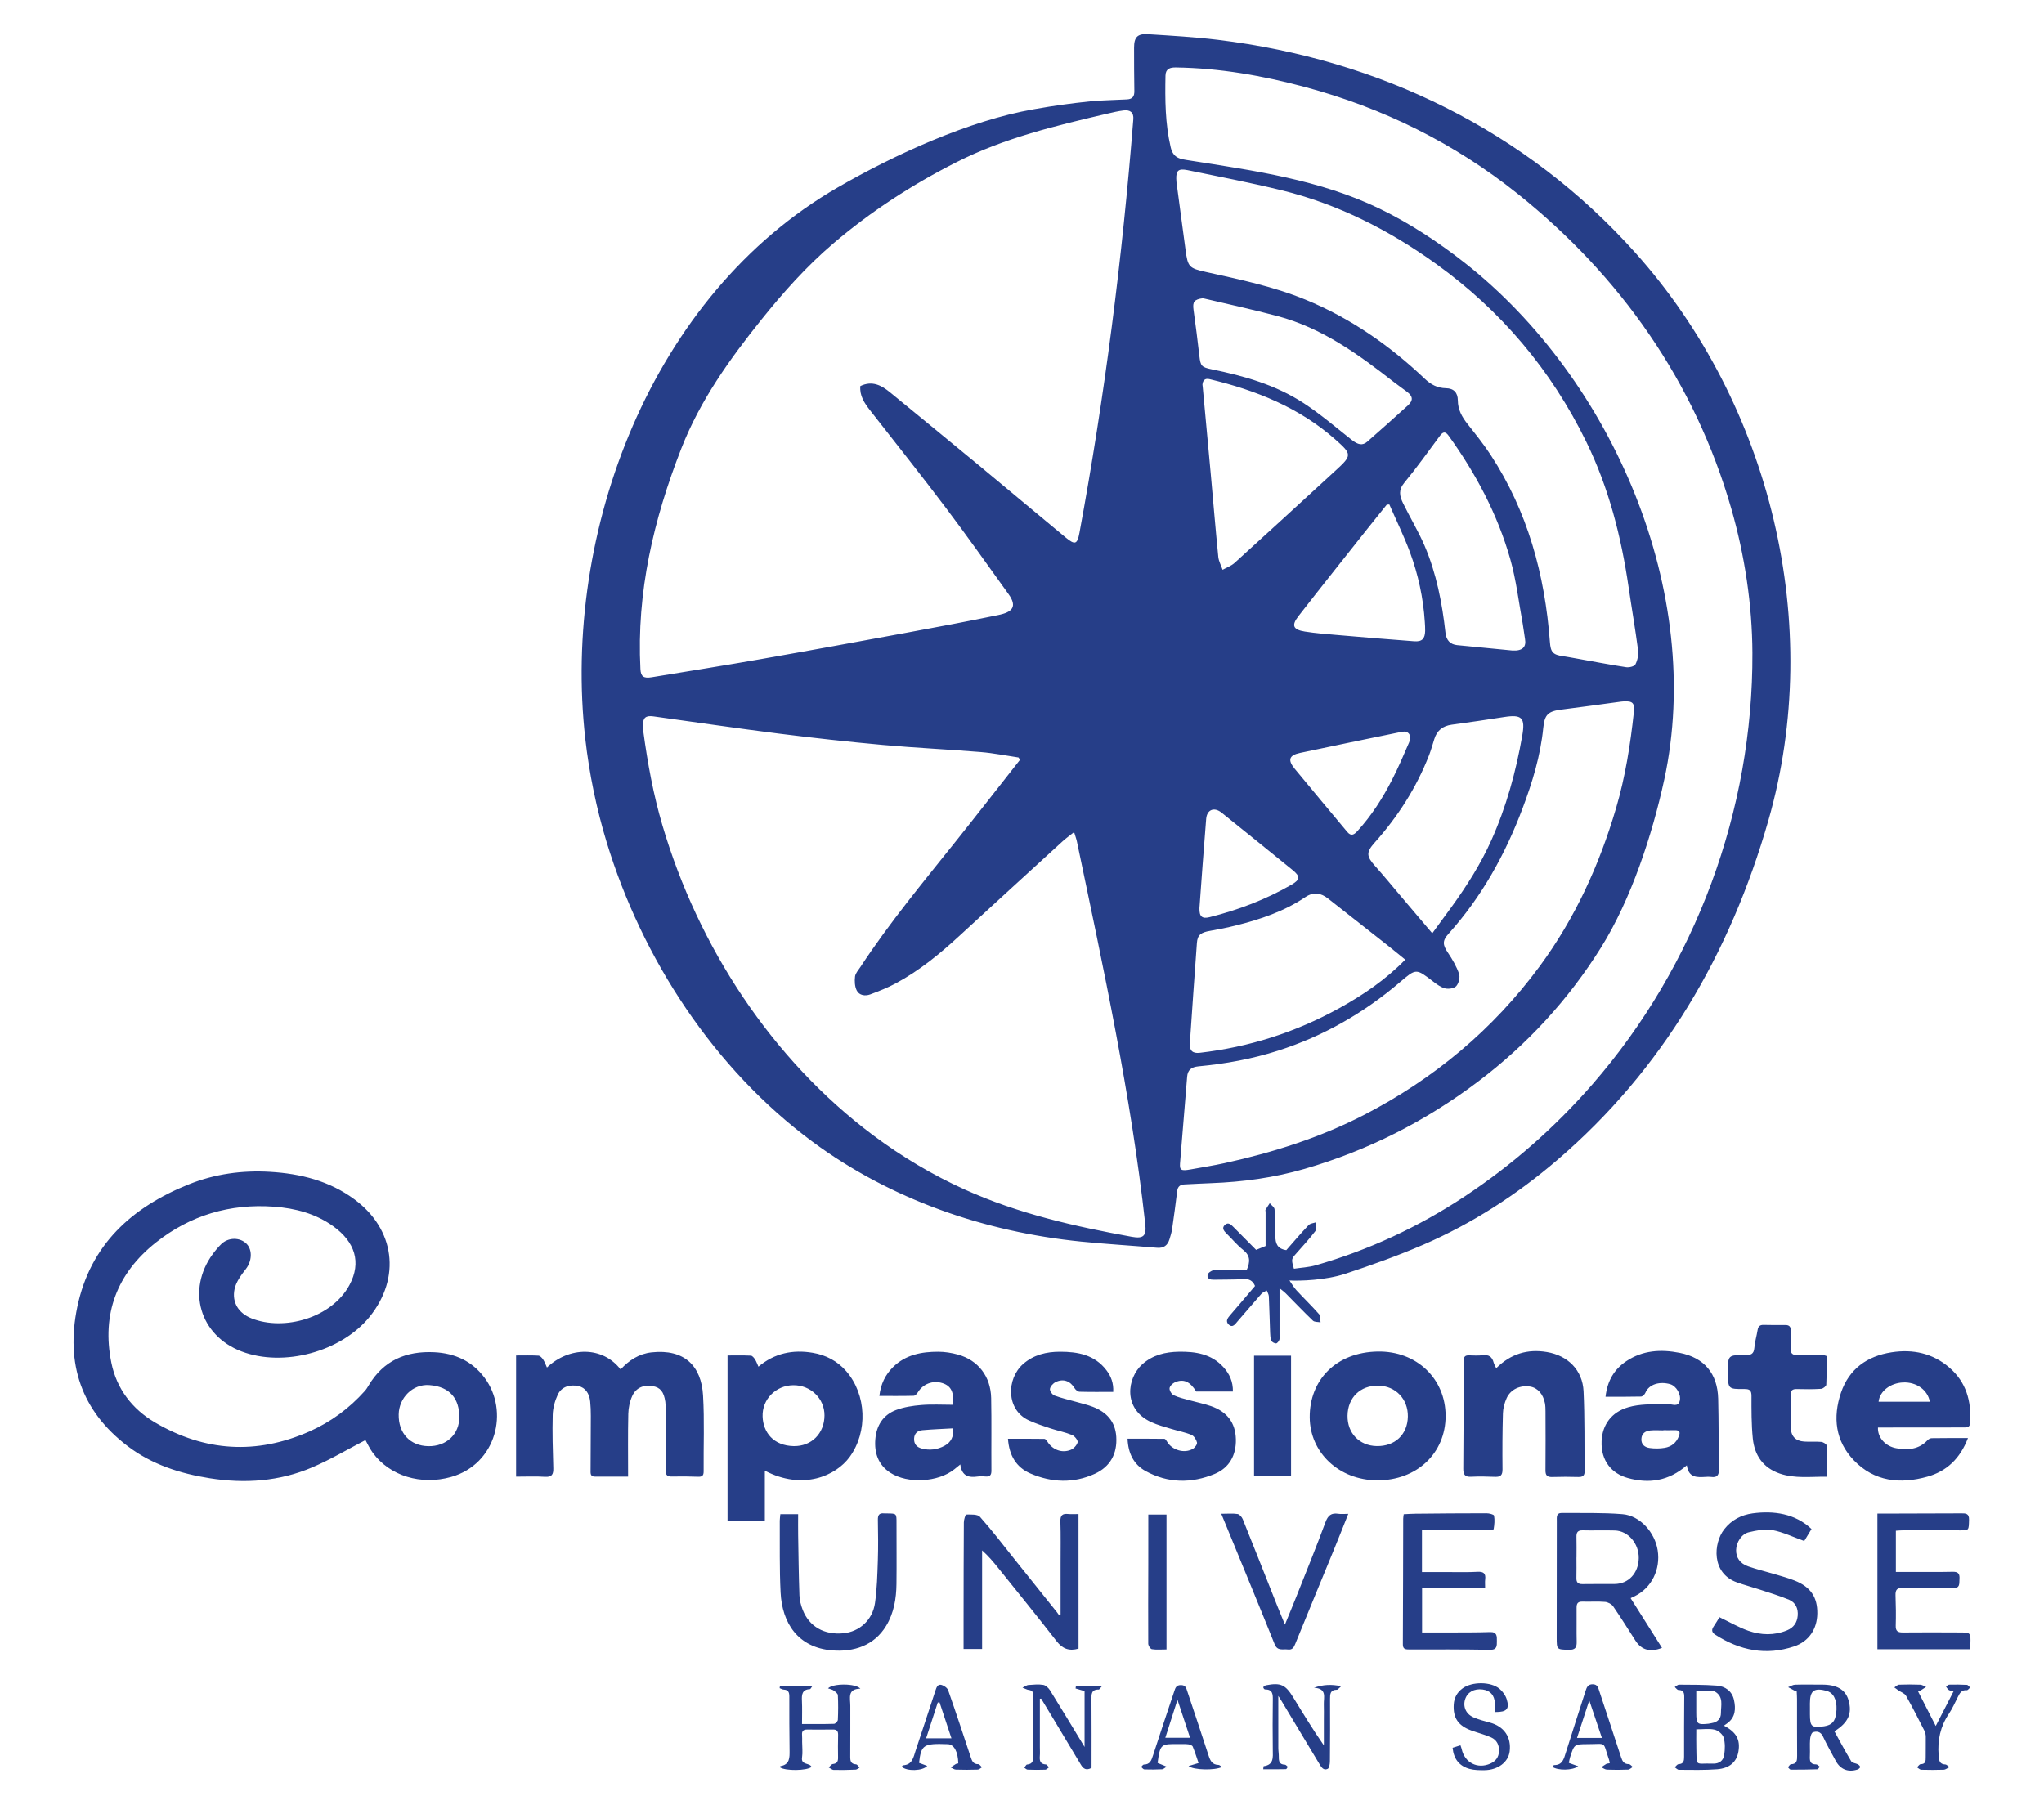<?xml version="1.0" encoding="utf-8"?>
<!-- Generator: Adobe Illustrator 17.0.0, SVG Export Plug-In . SVG Version: 6.00 Build 0)  -->
<!DOCTYPE svg PUBLIC "-//W3C//DTD SVG 1.1//EN" "http://www.w3.org/Graphics/SVG/1.1/DTD/svg11.dtd">
<svg version="1.1" id="Layer_1" xmlns="http://www.w3.org/2000/svg" xmlns:xlink="http://www.w3.org/1999/xlink" x="0px" y="0px"
	 width="140.417px" height="124px" viewBox="0 0 140.417 124" enable-background="new 0 0 140.417 124" xml:space="preserve">
<path fill="#263E88" d="M87.9,88.508c0,1.108,0,2.142,0,3.176c0,0.125,0.027,0.261-0.013,0.373c-0.037,0.101-0.15,0.245-0.227,0.244
	c-0.113-0.001-0.282-0.091-0.322-0.187c-0.071-0.166-0.077-0.365-0.084-0.552c-0.032-0.832-0.049-1.665-0.087-2.496
	c-0.007-0.136-0.093-0.268-0.144-0.402c-0.126,0.078-0.281,0.131-0.375,0.237c-0.552,0.623-1.085,1.264-1.635,1.889
	c-0.155,0.176-0.331,0.475-0.609,0.209c-0.234-0.224-0.065-0.449,0.114-0.653c0.576-0.662,1.14-1.334,1.699-1.991
	c-0.159-0.376-0.41-0.494-0.79-0.472c-0.674,0.04-1.352,0.027-2.027,0.041c-0.244,0.005-0.489-0.045-0.441-0.333
	c0.021-0.127,0.263-0.304,0.411-0.31c0.768-0.031,1.537-0.015,2.271-0.015c0.262-0.586,0.247-1.005-0.237-1.386
	c-0.417-0.328-0.758-0.75-1.14-1.123c-0.182-0.178-0.351-0.379-0.12-0.597c0.232-0.219,0.426-0.022,0.598,0.152
	c0.518,0.524,1.039,1.048,1.55,1.562c0.266-0.108,0.495-0.201,0.651-0.264c0-0.815,0-1.582,0-2.35c0-0.047-0.025-0.106-0.006-0.139
	c0.09-0.154,0.193-0.302,0.291-0.452c0.115,0.138,0.318,0.269,0.33,0.415c0.051,0.61,0.061,1.223,0.057,1.836
	c-0.003,0.504,0.13,0.885,0.75,0.973c0.486-0.552,0.992-1.15,1.53-1.717c0.117-0.124,0.351-0.139,0.531-0.203
	c-0.018,0.208,0.039,0.473-0.068,0.614c-0.397,0.523-0.844,1.009-1.281,1.502c-0.374,0.423-0.379,0.418-0.188,1.081
	c0.49-0.075,1.01-0.097,1.496-0.236c3.647-1.044,7.058-2.633,10.214-4.719c3.276-2.165,6.21-4.745,8.797-7.715
	c7.089-8.141,11.039-18.85,10.99-29.64c-0.015-3.317-0.528-6.701-1.444-9.889c-2.5-8.713-7.625-16.015-14.685-21.659
	c-4.351-3.478-9.255-5.902-14.625-7.339c-2.894-0.775-5.849-1.297-8.865-1.337c-0.389-0.005-0.693,0.091-0.702,0.558
	c-0.032,1.651-0.023,3.298,0.357,4.919c0.18,0.766,0.651,0.811,1.257,0.906c4.464,0.704,8.988,1.329,13.098,3.319
	c2.09,1.012,4.043,2.301,5.865,3.735c10.145,7.993,16.471,22.657,13.687,35.496c-0.821,3.787-2.279,8.234-4.344,11.535
	c-2.247,3.591-5.067,6.66-8.457,9.216c-3.61,2.723-7.572,4.733-11.908,5.99c-2.086,0.605-4.232,0.9-6.405,0.98
	c-0.613,0.022-1.224,0.059-1.837,0.087c-0.289,0.013-0.467,0.133-0.506,0.444c-0.108,0.871-0.222,1.742-0.349,2.61
	c-0.036,0.246-0.112,0.488-0.186,0.726c-0.129,0.41-0.392,0.611-0.847,0.573c-1.735-0.147-3.475-0.251-5.207-0.423
	c-6.621-0.662-13.079-2.883-18.453-6.855c-6.774-5.007-11.717-12.572-14.155-20.591c-0.697-2.293-1.195-4.708-1.465-7.091
	c-1.612-14.243,4.531-30.5,17.342-37.893c3.909-2.256,8.997-4.591,13.464-5.371c1.556-0.272,2.387-0.386,3.962-0.552
	c0.562-0.059,1.883-0.091,2.446-0.125c0.387-0.023,0.509-0.214,0.503-0.579c-0.017-0.99-0.019-1.981-0.019-2.972
	c0-0.725,0.228-0.976,0.965-0.929c1.598,0.102,3.199,0.193,4.788,0.386c11.116,1.353,21.172,6.239,28.682,14.63
	c9.315,10.407,12.995,25.567,9.14,39.009c-2.621,9.136-7.262,17.134-14.526,23.347c-2.773,2.372-5.815,4.339-9.164,5.792
	c-1.752,0.759-3.558,1.405-5.368,2.002c-1.35,0.446-3.119,0.503-3.842,0.461c0.157,0.225,0.292,0.471,0.478,0.672
	c0.511,0.554,1.057,1.077,1.555,1.643c0.108,0.123,0.073,0.373,0.103,0.563c-0.178-0.036-0.414-0.012-0.524-0.117
	c-0.637-0.607-1.241-1.247-1.862-1.87C88.191,88.729,88.035,88.62,87.9,88.508z M59.102,26.526c0.825-0.395,1.456-0.048,2.052,0.44
	c2.003,1.643,4.009,3.283,6.006,4.933c2.022,1.672,4.029,3.361,6.05,5.032c0.643,0.531,0.797,0.476,0.947-0.329
	c1.74-9.402,2.945-18.878,3.699-28.408c0.036-0.458-0.202-0.663-0.669-0.606c-0.372,0.046-0.739,0.132-1.105,0.217
	c-3.542,0.828-7.075,1.668-10.355,3.328c-3.054,1.545-5.902,3.39-8.503,5.613c-1.822,1.557-3.408,3.334-4.907,5.201
	c-2.198,2.736-4.227,5.576-5.515,8.873c-1.902,4.866-3.08,9.871-2.807,15.143c0.027,0.518,0.215,0.662,0.776,0.569
	c2.505-0.414,5.014-0.81,7.514-1.249c3.288-0.576,6.571-1.178,9.852-1.784c2.156-0.397,4.31-0.799,6.456-1.244
	c0.909-0.188,1.334-0.542,0.689-1.437c-1.421-1.974-2.823-3.964-4.288-5.905c-1.713-2.269-3.483-4.495-5.234-6.735
	C59.379,27.688,59.045,27.19,59.102,26.526z M70.072,52.202c-0.034-0.052-0.068-0.106-0.102-0.158
	c-0.862-0.127-1.722-0.302-2.589-0.373c-2.237-0.184-4.481-0.285-6.716-0.487c-2.391-0.217-4.777-0.479-7.159-0.78
	c-2.876-0.363-5.744-0.787-8.616-1.184c-0.536-0.074-0.727,0.096-0.72,0.626c0.002,0.141,0.008,0.284,0.026,0.423
	c0.294,2.174,0.688,4.328,1.31,6.436c2.453,8.323,7.499,16.077,14.482,21.3c1.937,1.449,4.091,2.734,6.298,3.729
	c3.678,1.658,7.517,2.525,11.465,3.244c0.812,0.148,1.015-0.07,0.925-0.878c-0.976-8.85-2.871-17.571-4.694-26.276
	c-0.04-0.191-0.111-0.376-0.194-0.654c-0.306,0.244-0.559,0.422-0.786,0.629c-2.367,2.162-4.733,4.326-7.091,6.498
	c-1.344,1.238-2.75,2.391-4.365,3.261c-0.563,0.303-1.165,0.541-1.765,0.765c-0.344,0.128-0.75,0.071-0.922-0.264
	c-0.142-0.273-0.159-0.648-0.121-0.963c0.027-0.227,0.225-0.44,0.363-0.649c2.003-3.051,4.332-5.853,6.605-8.7
	C67.174,55.91,68.618,54.052,70.072,52.202z M80.806,12.279c0.005,0.079,0.004,0.157,0.014,0.235
	c0.208,1.554,0.419,3.107,0.624,4.661c0.155,1.181,0.248,1.255,1.411,1.515c2.31,0.514,4.629,0.994,6.832,1.9
	c3.094,1.272,5.782,3.147,8.193,5.436c0.423,0.402,0.864,0.636,1.455,0.648c0.534,0.01,0.81,0.301,0.814,0.836
	c0.005,0.639,0.284,1.137,0.664,1.618c0.544,0.689,1.098,1.376,1.579,2.109c2.559,3.905,3.736,8.257,4.082,12.867
	c0.053,0.713,0.198,0.882,0.928,0.987c0.31,0.045,0.618,0.103,0.926,0.158c1.126,0.201,2.25,0.419,3.38,0.592
	c0.209,0.032,0.569-0.053,0.641-0.195c0.145-0.285,0.223-0.659,0.182-0.977c-0.189-1.446-0.44-2.884-0.651-4.328
	c-0.507-3.463-1.358-6.821-2.907-9.986c-2.418-4.943-5.862-9.018-10.317-12.223c-3.235-2.327-6.753-4.117-10.647-5.066
	c-2.129-0.518-4.284-0.935-6.432-1.376C80.957,11.565,80.795,11.72,80.806,12.279z M81.064,79.935
	c-0.029,0.459,0.059,0.536,0.751,0.409c0.769-0.142,1.544-0.26,2.307-0.428c3.317-0.729,6.538-1.741,9.568-3.305
	c4.809-2.482,8.863-5.858,12.079-10.218c2.43-3.296,4.104-6.964,5.255-10.883c0.63-2.144,0.976-4.339,1.215-6.556
	c0.07-0.65-0.068-0.799-0.706-0.763c-0.11,0.006-0.218,0.022-0.327,0.037c-1.306,0.175-2.61,0.361-3.917,0.523
	c-0.926,0.115-1.179,0.331-1.27,1.249c-0.191,1.921-0.749,3.749-1.424,5.541c-1.194,3.17-2.816,6.093-5.095,8.627
	c-0.43,0.479-0.389,0.758-0.029,1.294c0.303,0.451,0.584,0.933,0.761,1.442c0.083,0.24-0.017,0.642-0.186,0.841
	c-0.138,0.162-0.524,0.223-0.761,0.166c-0.304-0.074-0.587-0.286-0.845-0.485c-1.17-0.898-1.157-0.893-2.279,0.064
	c-2.475,2.113-5.249,3.7-8.354,4.696c-1.785,0.572-3.615,0.906-5.477,1.08c-0.503,0.047-0.741,0.261-0.778,0.711
	C81.395,75.886,81.239,77.795,81.064,79.935z M96.537,65.933c-0.425-0.344-0.835-0.683-1.253-1.012
	c-1.344-1.059-2.692-2.112-4.034-3.173c-0.511-0.404-1.006-0.497-1.588-0.104c-1.431,0.968-3.096,1.53-4.762,1.943
	c-0.589,0.147-1.185,0.27-1.784,0.372c-0.61,0.104-0.853,0.274-0.893,0.828c-0.169,2.301-0.329,4.602-0.484,6.904
	c-0.034,0.5,0.196,0.701,0.679,0.645c3.389-0.394,6.577-1.406,9.566-3.057C93.639,68.366,95.189,67.315,96.537,65.933z
	 M98.393,64.124c0.471-0.644,0.907-1.232,1.335-1.825c1.039-1.44,1.989-2.93,2.719-4.558c1.034-2.306,1.693-4.717,2.128-7.199
	c0.216-1.227-0.018-1.472-1.265-1.274c-1.192,0.189-2.389,0.359-3.585,0.524c-0.609,0.084-1.008,0.394-1.191,0.983
	c-0.117,0.374-0.222,0.753-0.364,1.119c-0.871,2.234-2.144,4.219-3.738,6.003c-0.591,0.662-0.566,0.934,0.031,1.602
	c0.617,0.689,1.202,1.406,1.8,2.112C96.95,62.42,97.638,63.233,98.393,64.124z M82.605,26.431c0.008,0.063,0.016,0.11,0.019,0.157
	c0.182,1.968,0.366,3.936,0.545,5.905c0.175,1.923,0.333,3.847,0.524,5.768c0.03,0.303,0.194,0.592,0.296,0.888
	c0.278-0.156,0.597-0.268,0.827-0.477c2.325-2.109,4.638-4.232,6.95-6.356c1.12-1.028,1.118-1.103-0.025-2.115
	c-2.489-2.203-5.468-3.388-8.647-4.15C82.772,25.974,82.628,26.139,82.605,26.431z M103.905,44.696
	c0.705,0.037,0.955-0.26,0.86-0.786c-0.063-0.354-0.096-0.715-0.161-1.069c-0.273-1.479-0.444-2.988-0.853-4.428
	c-0.875-3.075-2.36-5.87-4.225-8.465c-0.224-0.313-0.385-0.304-0.605-0.009c-0.806,1.083-1.588,2.186-2.446,3.225
	c-0.412,0.498-0.337,0.901-0.092,1.405c0.479,0.987,1.054,1.924,1.485,2.933c0.81,1.892,1.208,3.945,1.433,5.983
	c0.056,0.507,0.334,0.794,0.797,0.84C101.423,44.458,102.751,44.585,103.905,44.696z M82.634,20.491
	c-0.592,0.082-0.719,0.241-0.642,0.796c0.147,1.057,0.281,2.117,0.402,3.176c0.079,0.68,0.146,0.768,0.843,0.911
	c2.227,0.453,4.406,1.074,6.324,2.326c1.151,0.752,2.202,1.657,3.285,2.511c0.445,0.351,0.751,0.425,1.091,0.127
	c0.934-0.818,1.86-1.644,2.778-2.479c0.377-0.343,0.355-0.621-0.044-0.929c-0.298-0.231-0.612-0.441-0.909-0.673
	c-2.444-1.915-4.949-3.729-8.01-4.542C86.057,21.265,84.34,20.896,82.634,20.491z M95.444,34.661
	c-0.058,0.004-0.117,0.007-0.176,0.011c-0.439,0.547-0.882,1.091-1.317,1.642c-1.589,2.006-3.185,4.006-4.756,6.026
	c-0.493,0.634-0.364,0.925,0.447,1.053c0.727,0.116,1.465,0.172,2.2,0.235c1.768,0.151,3.536,0.301,5.306,0.432
	c0.543,0.041,0.743-0.169,0.756-0.711c0.005-0.204-0.011-0.409-0.023-0.613c-0.105-1.656-0.455-3.267-1.03-4.818
	C96.44,36.812,95.916,35.746,95.444,34.661z M96.464,50.263c-0.069,0.009-0.164,0.016-0.255,0.035
	c-2.301,0.475-4.605,0.94-6.903,1.433c-0.753,0.161-0.858,0.484-0.367,1.083c1.193,1.455,2.408,2.893,3.611,4.341
	c0.255,0.308,0.457,0.212,0.688-0.04c0.973-1.062,1.74-2.265,2.392-3.539c0.428-0.836,0.8-1.702,1.171-2.566
	C96.981,50.59,96.823,50.272,96.464,50.263z M82.398,62.397c-0.012,0.585,0.182,0.749,0.702,0.618
	c1.972-0.496,3.859-1.213,5.623-2.231c0.601-0.347,0.614-0.569,0.072-1.009c-1.62-1.318-3.244-2.629-4.872-3.937
	c-0.511-0.411-1.01-0.219-1.063,0.429C82.689,58.331,82.546,60.398,82.398,62.397z M25.107,98.945
	c-1.208,0.626-2.392,1.333-3.649,1.871c-2.257,0.966-4.625,1.133-7.046,0.751c-2.04-0.322-3.968-0.94-5.624-2.193
	c-3.206-2.426-4.285-5.692-3.48-9.565c0.892-4.293,3.752-6.871,7.672-8.44c1.787-0.715,3.663-0.969,5.572-0.856
	c2.09,0.124,4.077,0.618,5.803,1.894c2.773,2.051,3.206,5.376,1.041,8.06c-1.944,2.41-5.921,3.485-8.808,2.383
	c-2.862-1.093-3.783-4.213-1.969-6.692c0.176-0.24,0.369-0.47,0.581-0.678c0.485-0.476,1.288-0.478,1.739-0.021
	c0.421,0.428,0.361,1.2-0.039,1.717c-0.325,0.42-0.682,0.893-0.786,1.392c-0.194,0.922,0.28,1.659,1.166,2.012
	c2.231,0.888,5.507-0.021,6.728-2.29c0.84-1.56,0.374-2.962-1.107-4.033c-1.21-0.875-2.617-1.243-4.086-1.351
	c-3.016-0.219-5.748,0.592-8.112,2.468c-2.668,2.118-3.729,4.907-3.052,8.259c0.362,1.787,1.431,3.179,2.996,4.099
	c3.416,2.008,6.971,2.232,10.61,0.62c1.466-0.65,2.734-1.586,3.805-2.782c0.104-0.116,0.186-0.251,0.266-0.386
	c1.022-1.717,2.578-2.373,4.513-2.276c1.405,0.071,2.592,0.608,3.442,1.746c1.715,2.291,0.819,5.94-2.287,6.823
	c-2.063,0.586-4.222-0.061-5.391-1.668C25.388,99.513,25.233,99.169,25.107,98.945z M29.43,99.364
	c1.237,0.019,2.13-0.816,2.125-2.01c-0.005-1.196-0.586-2.079-2.066-2.189c-1.129-0.084-2.08,0.866-2.1,2.013
	C27.366,98.478,28.173,99.343,29.43,99.364z M43.149,101.455c-0.806,0-1.539-0.002-2.272,0.001c-0.341,0.001-0.306-0.242-0.305-0.46
	c0.005-1.238,0.015-2.476,0.016-3.715c0-0.328-0.01-0.658-0.043-0.986c-0.059-0.577-0.351-0.954-0.785-1.056
	c-0.609-0.142-1.189,0.04-1.442,0.581c-0.2,0.426-0.335,0.92-0.348,1.388c-0.033,1.221,0.005,2.446,0.04,3.669
	c0.012,0.431-0.099,0.622-0.575,0.591c-0.639-0.042-1.283-0.011-1.981-0.011c0-2.778,0-5.524,0-8.326
	c0.54,0,1.038-0.017,1.534,0.013c0.115,0.007,0.249,0.15,0.323,0.263c0.11,0.166,0.175,0.361,0.262,0.552
	c1.537-1.454,3.822-1.474,5.061,0.132c0.576-0.63,1.262-1.078,2.123-1.173c2.255-0.247,3.422,0.926,3.54,2.955
	c0.102,1.736,0.026,3.482,0.041,5.224c0.003,0.295-0.111,0.378-0.391,0.367c-0.595-0.021-1.192-0.03-1.788-0.015
	c-0.326,0.008-0.437-0.103-0.433-0.434c0.014-1.412,0.004-2.824,0.001-4.236c0-0.156,0-0.315-0.022-0.469
	c-0.101-0.688-0.342-0.982-0.867-1.074c-0.615-0.108-1.151,0.108-1.408,0.683c-0.168,0.374-0.259,0.81-0.268,1.221
	C43.13,98.548,43.149,99.959,43.149,101.455z M52.542,101.046c0,1.176,0,2.304,0,3.479c-0.853,0-1.688,0-2.562,0
	c0-3.776,0-7.558,0-11.394c0.55,0,1.078-0.014,1.605,0.013c0.099,0.005,0.213,0.149,0.281,0.253
	c0.092,0.142,0.148,0.309,0.237,0.504c1.1-0.928,2.366-1.186,3.732-0.953c0.901,0.153,1.692,0.563,2.301,1.265
	c1.392,1.606,1.493,4.155,0.238,5.885C57.424,101.406,55.151,102.416,52.542,101.046z M56.64,97.254
	c0.008-1.168-0.96-2.1-2.158-2.08c-1.179,0.019-2.136,0.961-2.093,2.154c0.039,1.087,0.744,2.006,2.141,2.031
	C55.744,99.379,56.632,98.494,56.64,97.254z M135.193,98.806c-0.539,1.414-1.461,2.281-2.789,2.653
	c-1.867,0.523-3.646,0.341-5.051-1.125c-1.269-1.324-1.457-2.956-0.883-4.644c0.557-1.636,1.794-2.517,3.481-2.777
	c1.466-0.226,2.815,0.063,3.958,1.044c1.165,0.999,1.529,2.321,1.435,3.807c-0.02,0.321-0.232,0.312-0.465,0.312
	c-1.79-0.001-3.579,0.003-5.368,0.005c-0.168,0-0.337,0-0.501,0c-0.03,0.705,0.525,1.301,1.279,1.428
	c0.792,0.134,1.535,0.08,2.129-0.557c0.068-0.073,0.187-0.136,0.285-0.137C133.499,98.802,134.295,98.806,135.193,98.806z
	 M132.574,96.307c-0.147-0.807-0.919-1.361-1.835-1.323c-0.879,0.037-1.609,0.603-1.685,1.323
	C130.228,96.307,131.4,96.307,132.574,96.307z M115.879,100.679c-1.258,1.093-2.612,1.271-4.053,0.872
	c-1.087-0.301-1.856-1.16-1.8-2.533c0.047-1.124,0.678-1.997,1.833-2.332c0.386-0.113,0.798-0.163,1.201-0.187
	c0.516-0.031,1.037,0.019,1.553-0.018c0.268-0.02,0.67,0.227,0.785-0.248c0.101-0.422-0.241-1.009-0.663-1.131
	c-0.698-0.201-1.45-0.017-1.706,0.6c-0.046,0.11-0.192,0.25-0.295,0.251c-0.792,0.02-1.587,0.012-2.438,0.012
	c0.121-1.088,0.594-1.885,1.429-2.443c1.124-0.752,2.378-0.825,3.662-0.572c1.689,0.333,2.604,1.415,2.647,3.156
	c0.04,1.615,0.025,3.232,0.052,4.848c0.007,0.408-0.132,0.583-0.545,0.522c-0.123-0.018-0.251-0.009-0.377-0.001
	C116.584,101.507,116.005,101.547,115.879,100.679z M114.268,98.267c0,0.003,0,0.006,0,0.01c-0.298,0-0.598-0.023-0.893,0.006
	c-0.338,0.035-0.599,0.199-0.616,0.585c-0.017,0.394,0.247,0.579,0.574,0.622c0.338,0.045,0.694,0.045,1.029-0.013
	c0.455-0.077,0.795-0.341,0.97-0.796c0.108-0.281,0.057-0.421-0.265-0.417C114.801,98.271,114.535,98.267,114.268,98.267z
	 M99.309,97.282c0,2.572-1.988,4.443-4.705,4.428c-2.614-0.016-4.615-1.898-4.63-4.327c-0.016-2.562,1.801-4.472,4.67-4.522
	C97.329,92.815,99.309,94.74,99.309,97.282z M92.571,97.268c-0.016,1.198,0.812,2.063,1.997,2.089
	c1.26,0.028,2.127-0.792,2.148-2.029c0.02-1.202-0.838-2.102-2.024-2.124C93.45,95.182,92.587,96.022,92.571,97.268z M65.473,96.518
	c0.072-0.879-0.144-1.296-0.719-1.484c-0.659-0.216-1.346,0.047-1.702,0.63c-0.062,0.103-0.187,0.234-0.286,0.236
	C62,95.92,61.233,95.911,60.41,95.911c0.09-0.806,0.405-1.452,0.935-1.978c0.86-0.854,1.965-1.061,3.117-1.058
	c0.45,0.001,0.91,0.076,1.344,0.195c1.388,0.383,2.254,1.499,2.284,2.985c0.033,1.662,0.004,3.327,0.017,4.99
	c0.003,0.31-0.108,0.43-0.412,0.401c-0.171-0.017-0.348-0.023-0.518,0.001c-0.606,0.085-1.102-0.001-1.207-0.828
	c-0.179,0.146-0.291,0.239-0.405,0.329c-1.113,0.894-3.205,1.016-4.399,0.243c-0.845-0.547-1.113-1.379-1.032-2.325
	c0.079-0.927,0.538-1.659,1.424-1.99c0.547-0.204,1.15-0.296,1.735-0.343C64.006,96.474,64.729,96.518,65.473,96.518z
	 M65.486,98.138c-0.718,0.041-1.42,0.064-2.119,0.127c-0.318,0.028-0.556,0.207-0.571,0.574c-0.015,0.369,0.169,0.589,0.516,0.684
	c0.554,0.151,1.09,0.08,1.588-0.194C65.335,99.09,65.527,98.702,65.486,98.138z M102.786,94.006c1.006-0.995,2.157-1.333,3.485-1.11
	c1.432,0.241,2.446,1.236,2.515,2.689c0.088,1.83,0.052,3.668,0.074,5.502c0.004,0.308-0.144,0.402-0.437,0.394
	c-0.596-0.016-1.192-0.019-1.789,0.001c-0.348,0.013-0.467-0.113-0.464-0.46c0.014-1.35,0.006-2.698,0.002-4.048
	c-0.001-0.187-0.004-0.378-0.038-0.561c-0.121-0.639-0.512-1.066-1.025-1.147c-0.68-0.106-1.337,0.193-1.608,0.799
	c-0.143,0.319-0.244,0.686-0.253,1.033c-0.037,1.286-0.043,2.572-0.03,3.859c0.004,0.393-0.13,0.53-0.516,0.513
	c-0.548-0.024-1.099-0.032-1.647-0.006c-0.421,0.02-0.537-0.155-0.532-0.552c0.02-2.118,0.021-4.235,0.03-6.352
	c0.001-0.36,0.017-0.721,0.005-1.083c-0.009-0.268,0.106-0.363,0.363-0.354c0.314,0.011,0.63,0.027,0.94-0.01
	c0.416-0.05,0.648,0.111,0.75,0.507C102.641,93.736,102.711,93.845,102.786,94.006z M84.697,95.607c-0.86,0-1.687,0-2.522,0
	c-0.417-0.681-0.869-0.894-1.464-0.632c-0.159,0.071-0.354,0.263-0.366,0.412c-0.012,0.156,0.142,0.408,0.287,0.476
	c0.351,0.163,0.738,0.247,1.114,0.352c0.482,0.135,0.977,0.231,1.449,0.395c1.104,0.385,1.681,1.143,1.707,2.282
	c0.025,1.087-0.447,1.958-1.452,2.376c-1.593,0.663-3.22,0.648-4.756-0.198c-0.806-0.445-1.193-1.209-1.234-2.219
	c0.857,0,1.696-0.004,2.534,0.008c0.059,0.001,0.13,0.11,0.172,0.183c0.338,0.591,1.197,0.852,1.784,0.503
	c0.139-0.083,0.308-0.314,0.28-0.434c-0.047-0.199-0.205-0.452-0.382-0.525c-0.445-0.184-0.929-0.27-1.392-0.412
	c-0.463-0.142-0.939-0.264-1.375-0.466c-1.958-0.909-1.66-3.021-0.616-3.965c0.722-0.653,1.605-0.855,2.522-0.869
	c1.128-0.017,2.23,0.145,3.055,1.055C84.468,94.395,84.708,94.932,84.697,95.607z M76.475,95.633c-0.809,0-1.561,0.011-2.313-0.011
	c-0.117-0.003-0.271-0.127-0.337-0.238c-0.298-0.5-0.784-0.686-1.314-0.421c-0.171,0.085-0.358,0.292-0.383,0.465
	c-0.019,0.14,0.161,0.399,0.31,0.454c0.493,0.184,1.013,0.299,1.521,0.443c0.375,0.107,0.757,0.195,1.12,0.334
	c0.938,0.362,1.537,1.003,1.605,2.052c0.077,1.18-0.42,2.068-1.476,2.551c-1.459,0.669-2.972,0.605-4.426-0.024
	c-0.964-0.418-1.458-1.233-1.537-2.384c0.859,0,1.682-0.004,2.504,0.008c0.066,0.001,0.147,0.101,0.192,0.173
	c0.349,0.561,0.972,0.824,1.596,0.589c0.211-0.079,0.44-0.318,0.493-0.527c0.034-0.132-0.205-0.431-0.383-0.503
	c-0.475-0.193-0.987-0.289-1.477-0.451c-0.503-0.166-1.01-0.333-1.49-0.552c-1.576-0.724-1.548-2.86-0.392-3.875
	c0.724-0.636,1.606-0.841,2.53-0.841c1.221-0.002,2.383,0.208,3.191,1.27C76.331,94.567,76.507,95.037,76.475,95.633z
	 M125.477,93.167c0,0.662,0.017,1.319-0.017,1.972c-0.006,0.105-0.227,0.275-0.356,0.283c-0.547,0.034-1.098,0.033-1.647,0.016
	c-0.319-0.011-0.451,0.085-0.443,0.424c0.02,0.737-0.004,1.475,0.009,2.213c0.011,0.605,0.317,0.931,0.919,0.972
	c0.39,0.027,0.786-0.011,1.175,0.023c0.133,0.013,0.36,0.151,0.364,0.242c0.03,0.7,0.017,1.402,0.017,2.15
	c-1.126-0.011-2.191,0.139-3.228-0.215c-1.155-0.394-1.743-1.262-1.858-2.423c-0.096-0.964-0.091-1.941-0.09-2.913
	c0.001-0.383-0.125-0.478-0.49-0.475c-1.123,0.009-1.123-0.005-1.127-1.151c-0.004-1.178-0.004-1.189,1.19-1.178
	c0.37,0.004,0.587-0.061,0.622-0.49c0.034-0.418,0.16-0.828,0.227-1.244c0.04-0.248,0.161-0.349,0.409-0.343
	c0.502,0.012,1.004,0.012,1.507,0.009c0.26-0.001,0.366,0.123,0.361,0.377c-0.007,0.392,0.014,0.786-0.011,1.176
	c-0.023,0.382,0.106,0.533,0.507,0.516c0.595-0.026,1.192,0.001,1.789,0.008C125.334,93.116,125.363,93.132,125.477,93.167z
	 M74.092,113.273c-0.642,0.184-1.098,0.016-1.51-0.516c-1.304-1.685-2.652-3.336-3.985-4.999c-0.34-0.423-0.686-0.843-1.129-1.234
	c0,2.246,0,4.492,0,6.771c-0.431,0-0.798,0-1.273,0c0-0.706-0.001-1.404,0-2.102c0.003-2.196,0.003-4.392,0.018-6.587
	c0.001-0.191,0.108-0.545,0.164-0.545c0.323,0,0.777-0.031,0.948,0.16c0.842,0.947,1.61,1.959,2.403,2.951
	c0.959,1.198,1.919,2.396,2.877,3.595c0.055,0.069,0.105,0.143,0.156,0.215c0.033-0.018,0.066-0.038,0.098-0.057
	c0-1.17,0.001-2.34,0-3.51c-0.001-0.957,0.019-1.915-0.013-2.87c-0.014-0.426,0.135-0.565,0.538-0.521
	c0.217,0.023,0.437,0.004,0.706,0.004C74.092,107.117,74.092,110.181,74.092,113.273z M112.019,109.804
	c0.736,1.165,1.444,2.287,2.156,3.415c-0.802,0.321-1.406,0.149-1.817-0.487c-0.509-0.789-1.003-1.589-1.536-2.362
	c-0.11-0.159-0.36-0.291-0.555-0.308c-0.514-0.043-1.034-0.003-1.551-0.019c-0.313-0.011-0.413,0.12-0.409,0.418
	c0.011,0.785-0.012,1.568,0.007,2.352c0.009,0.399-0.121,0.552-0.542,0.541c-0.826-0.023-0.831-0.002-0.831-0.855
	c0-2.665,0.004-5.332,0.007-7.997c0-0.248-0.048-0.552,0.333-0.548c1.393,0.012,2.793-0.031,4.179,0.082
	c1.205,0.098,2.225,1.243,2.419,2.485c0.205,1.317-0.423,2.578-1.568,3.145C112.228,109.705,112.143,109.744,112.019,109.804z
	 M108.301,107.01c-0.001,0-0.002,0-0.003,0c0,0.47,0.009,0.941-0.003,1.411c-0.007,0.299,0.105,0.423,0.414,0.418
	c0.737-0.014,1.474-0.001,2.211-0.007c0.957-0.007,1.645-0.749,1.658-1.78c0.014-1.001-0.726-1.871-1.644-1.897
	c-0.736-0.021-1.474,0.008-2.211-0.01c-0.344-0.008-0.434,0.149-0.425,0.455C108.311,106.069,108.301,106.539,108.301,107.01z
	 M135.325,113.314c-2.14,0-4.224,0-6.352,0c0-3.094,0-6.162,0-9.32c0.38,0,0.719,0.001,1.058,0c1.554-0.004,3.108-0.004,4.662-0.014
	c0.319-0.002,0.588-0.022,0.575,0.444c-0.02,0.713,0,0.722-0.584,0.722c-1.303,0-2.606-0.005-3.908-0.004
	c-0.169,0-0.338,0.017-0.535,0.029c0,0.946,0,1.85,0,2.832c0.303,0,0.579,0,0.854,0c1.02-0.001,2.041,0.014,3.06-0.01
	c0.402-0.009,0.48,0.172,0.455,0.513c-0.022,0.31,0.058,0.622-0.455,0.608c-1.145-0.032-2.291,0.007-3.437-0.017
	c-0.407-0.009-0.515,0.147-0.501,0.521c0.025,0.69,0.036,1.382,0.014,2.071c-0.012,0.386,0.144,0.475,0.498,0.472
	c1.287-0.016,2.574-0.004,3.862-0.001c0.793,0.002,0.794,0.004,0.769,0.797C135.355,113.061,135.34,113.167,135.325,113.314z
	 M97.685,105.135c0,0.981,0,1.901,0,2.878c0.615,0,1.204,0.001,1.793,0c0.674-0.002,1.35,0.02,2.023-0.018
	c0.422-0.024,0.578,0.116,0.526,0.527c-0.02,0.166-0.004,0.338-0.004,0.552c-1.466,0-2.883,0-4.331,0c0,1.039,0,2.032,0,3.088
	c0.668,0,1.304,0.003,1.939-0.001c0.91-0.005,1.82,0.003,2.728-0.028c0.49-0.017,0.476,0.289,0.472,0.615
	c-0.004,0.317,0.032,0.613-0.47,0.605c-1.866-0.032-3.732-0.027-5.599-0.025c-0.275,0.001-0.391-0.069-0.39-0.367
	c0.015-2.87,0.017-5.739,0.024-8.61c0-0.092,0.02-0.184,0.035-0.312c0.271-0.012,0.535-0.033,0.799-0.035
	c1.63-0.016,3.261-0.031,4.89-0.03c0.181,0,0.501,0.078,0.517,0.163c0.054,0.298,0.024,0.619-0.026,0.922
	c-0.009,0.05-0.278,0.081-0.427,0.081c-1.395,0.003-2.792-0.002-4.187-0.004C97.908,105.135,97.816,105.135,97.685,105.135z
	 M124.445,105.054c-0.193,0.319-0.377,0.622-0.498,0.823c-0.768-0.274-1.46-0.613-2.191-0.751c-0.513-0.097-1.088,0.027-1.614,0.149
	c-0.504,0.116-0.866,0.7-0.876,1.221c-0.01,0.518,0.259,0.926,0.833,1.126c0.605,0.212,1.231,0.358,1.845,0.542
	c0.45,0.135,0.904,0.259,1.339,0.431c1.098,0.433,1.575,1.141,1.561,2.26c-0.013,1.056-0.566,1.918-1.592,2.264
	c-1.929,0.649-3.735,0.279-5.421-0.806c-0.222-0.143-0.276-0.317-0.116-0.55c0.156-0.227,0.294-0.469,0.406-0.65
	c0.694,0.332,1.316,0.698,1.983,0.932c0.875,0.305,1.782,0.335,2.667-0.032c0.452-0.187,0.687-0.535,0.727-1.01
	c0.041-0.484-0.149-0.9-0.588-1.086c-0.674-0.283-1.38-0.489-2.075-0.719c-0.504-0.166-1.02-0.3-1.518-0.479
	c-1.76-0.629-1.619-2.683-0.87-3.643c0.502-0.644,1.173-0.99,1.957-1.097C121.84,103.787,123.323,103.986,124.445,105.054z
	 M53.608,104.036c0.406,0,0.787,0,1.222,0c0,0.504-0.007,0.972,0.001,1.44c0.023,1.379,0.039,2.757,0.088,4.134
	c0.012,0.337,0.103,0.686,0.226,1.002c0.448,1.148,1.48,1.729,2.787,1.606c1.102-0.105,2.008-0.905,2.177-2.075
	c0.14-0.971,0.164-1.959,0.197-2.943c0.031-0.924,0.018-1.851,0.002-2.776c-0.006-0.319,0.086-0.477,0.42-0.443
	c0.078,0.008,0.156,0.003,0.235,0.004c0.632,0.007,0.626,0.007,0.625,0.655c-0.003,1.396,0.014,2.792-0.003,4.188
	c-0.012,1.011-0.172,1.991-0.711,2.881c-0.829,1.369-2.235,1.798-3.678,1.687c-2.402-0.185-3.467-1.908-3.571-3.979
	c-0.083-1.642-0.046-3.291-0.057-4.935C53.568,104.346,53.593,104.209,53.608,104.036z M83.898,104.008
	c0.446,0,0.792-0.035,1.123,0.017c0.137,0.022,0.295,0.211,0.355,0.359c0.802,1.989,1.587,3.984,2.378,5.976
	c0.154,0.389,0.317,0.775,0.517,1.261c0.294-0.719,0.553-1.337,0.8-1.959c0.669-1.688,1.354-3.37,1.983-5.071
	c0.174-0.471,0.401-0.658,0.885-0.582c0.196,0.031,0.402,0.005,0.684,0.005c-0.35,0.873-0.666,1.681-0.996,2.484
	c-0.88,2.144-1.768,4.285-2.64,6.432c-0.105,0.258-0.198,0.445-0.523,0.401c-0.333-0.045-0.703,0.128-0.899-0.361
	c-0.98-2.442-1.987-4.872-2.985-7.308C84.366,105.144,84.152,104.626,83.898,104.008z M86.15,93.147c0.854,0,1.678,0,2.542,0
	c0,2.749,0,5.482,0,8.267c-0.84,0-1.673,0-2.542,0C86.15,98.675,86.15,95.94,86.15,93.147z M53.578,115.839c0.717,0,1.432,0,2.234,0
	c-0.1,0.132-0.132,0.217-0.168,0.217c-0.55,0.024-0.574,0.382-0.553,0.807c0.024,0.513,0.006,1.025,0.006,1.588
	c0.767,0,1.486,0.011,2.202-0.013c0.093-0.003,0.255-0.175,0.26-0.274c0.025-0.564,0.029-1.13,0-1.692
	c-0.006-0.115-0.173-0.238-0.29-0.322c-0.101-0.072-0.237-0.094-0.386-0.149c0.345-0.355,1.915-0.345,2.22,0.023
	c-0.914,0.014-0.686,0.66-0.689,1.175c-0.006,1.161,0.008,2.322-0.004,3.483c-0.003,0.304,0.032,0.518,0.401,0.544
	c0.084,0.006,0.158,0.147,0.237,0.224c-0.088,0.049-0.176,0.136-0.266,0.14c-0.501,0.02-1.004,0.032-1.505,0.02
	c-0.116-0.003-0.229-0.111-0.344-0.171c0.093-0.083,0.181-0.225,0.281-0.236c0.289-0.031,0.363-0.181,0.358-0.44
	c-0.009-0.518-0.009-1.035,0.004-1.554c0.007-0.253-0.075-0.383-0.344-0.38c-0.596,0.007-1.192,0.007-1.789,0.002
	c-0.265-0.002-0.367,0.117-0.344,0.376c0.014,0.156,0.005,0.314,0.006,0.47c0.002,0.36,0.047,0.728-0.007,1.081
	c-0.08,0.532,0.525,0.346,0.652,0.643c-0.321,0.273-1.805,0.283-2.162,0.032c0.006-0.03,0.009-0.084,0.019-0.085
	c0.652-0.103,0.64-0.585,0.634-1.081c-0.014-1.239-0.022-2.478-0.017-3.717c0.001-0.284-0.081-0.446-0.385-0.462
	c-0.095-0.005-0.187-0.065-0.28-0.1C53.567,115.939,53.572,115.889,53.578,115.839z M123.428,116.216
	c-0.089-0.033-0.12-0.042-0.148-0.056c-0.147-0.079-0.293-0.158-0.44-0.239c0.159-0.059,0.318-0.166,0.48-0.171
	c0.611-0.019,1.223-0.002,1.835-0.005c1.025-0.004,1.62,0.339,1.83,1.064c0.266,0.914-0.007,1.545-0.967,2.143
	c0.382,0.689,0.752,1.39,1.16,2.069c0.069,0.115,0.302,0.122,0.448,0.2c0.071,0.038,0.164,0.128,0.16,0.188
	c-0.004,0.062-0.106,0.147-0.181,0.171c-0.652,0.21-1.183-0.008-1.5-0.605c-0.294-0.552-0.608-1.097-0.871-1.664
	c-0.157-0.339-0.421-0.385-0.689-0.292c-0.112,0.039-0.184,0.311-0.198,0.483c-0.03,0.375,0.004,0.753-0.014,1.129
	c-0.015,0.328-0.004,0.604,0.436,0.598c0.072-0.001,0.145,0.09,0.248,0.158c-0.073,0.079-0.12,0.176-0.171,0.178
	c-0.61,0.019-1.221,0.03-1.831,0.025c-0.063-0.001-0.125-0.108-0.188-0.165c0.07-0.073,0.137-0.205,0.209-0.208
	c0.403-0.012,0.422-0.259,0.42-0.573c-0.011-1.302-0.004-2.604-0.007-3.907C123.45,116.568,123.437,116.399,123.428,116.216z
	 M124.337,117.325c0,0.156-0.001,0.312,0,0.469c0.004,0.836,0.112,0.928,0.945,0.817c0.016-0.002,0.031-0.004,0.047-0.007
	c0.514-0.084,0.733-0.323,0.809-0.877c0.1-0.735-0.09-1.298-0.503-1.493c-0.043-0.02-0.084-0.043-0.129-0.055
	c-0.889-0.237-1.17-0.028-1.17,0.865C124.336,117.138,124.336,117.232,124.337,117.325z M80.135,104.062c0,3.09,0,6.152,0,9.267
	c-0.355,0-0.686,0.033-1.003-0.018c-0.105-0.017-0.251-0.248-0.251-0.382c-0.012-1.818-0.001-3.635,0.003-5.454
	c0.002-1.125,0.001-2.25,0.001-3.414C79.314,104.062,79.696,104.062,80.135,104.062z M118.43,118.564
	c0.859,0.454,1.132,0.964,0.995,1.779c-0.118,0.704-0.593,1.152-1.46,1.22c-0.873,0.068-1.754,0.041-2.63,0.038
	c-0.095,0-0.189-0.114-0.284-0.175c0.085-0.074,0.168-0.207,0.257-0.212c0.358-0.017,0.385-0.237,0.384-0.515
	c-0.003-1.364,0-2.728,0.011-4.092c0.002-0.287-0.038-0.491-0.396-0.492c-0.085,0-0.17-0.132-0.255-0.204
	c0.099-0.057,0.198-0.164,0.296-0.163c0.862,0.007,1.725,0,2.584,0.064c0.59,0.045,1.053,0.383,1.186,0.98
	c0.132,0.595,0.113,1.195-0.462,1.611C118.593,118.447,118.531,118.492,118.43,118.564z M116.531,118.817
	c0,0.457-0.009,0.861,0.002,1.265c0.037,1.362-0.124,1.049,1.141,1.094c0.425,0.016,0.717-0.206,0.774-0.598
	c0.057-0.391,0.07-0.82-0.037-1.192c-0.066-0.228-0.369-0.486-0.61-0.544C117.421,118.751,117.004,118.817,116.531,118.817z
	 M116.529,116.155c0,0.532,0,1.028,0,1.524c0.001,0.773,0.064,0.831,0.835,0.753c0.077-0.008,0.153-0.031,0.23-0.043
	c0.395-0.064,0.632-0.302,0.629-0.694c-0.004-0.522,0.2-1.122-0.418-1.474c-0.066-0.037-0.148-0.062-0.222-0.064
	C117.257,116.151,116.932,116.155,116.529,116.155z M71.436,116.715c0,1.11,0,2.219,0,3.328c0,0.204,0.014,0.409-0.003,0.611
	c-0.025,0.318,0.022,0.556,0.417,0.579c0.073,0.004,0.139,0.129,0.208,0.198c-0.082,0.056-0.161,0.158-0.245,0.162
	c-0.407,0.016-0.816,0.012-1.221-0.003c-0.076-0.003-0.148-0.087-0.221-0.134c0.062-0.077,0.119-0.215,0.186-0.219
	c0.387-0.03,0.428-0.273,0.426-0.585c-0.004-1.379-0.001-2.758,0.011-4.136c0.002-0.25-0.083-0.379-0.336-0.407
	c-0.098-0.011-0.192-0.069-0.418-0.156c0.206-0.097,0.298-0.174,0.395-0.181c0.344-0.022,0.696-0.064,1.031-0.009
	c0.175,0.028,0.367,0.213,0.47,0.378c0.786,1.261,1.551,2.535,2.371,3.887c0-1.33,0-2.57,0-3.838
	c-0.198-0.057-0.409-0.118-0.618-0.179c0.007-0.054,0.015-0.108,0.022-0.161c0.567,0,1.135,0,1.793,0
	c-0.117,0.124-0.174,0.236-0.229,0.235c-0.516-0.008-0.496,0.324-0.493,0.695c0.012,1.566,0.005,3.133,0.005,4.685
	c-0.358,0.202-0.562,0.072-0.73-0.212c-0.632-1.062-1.27-2.121-1.907-3.18c-0.274-0.455-0.55-0.909-0.824-1.364
	C71.496,116.71,71.465,116.713,71.436,116.715z M87.815,116.521c0,1.275-0.002,2.428,0.002,3.582
	c0.001,0.203,0.037,0.407,0.034,0.611c-0.005,0.295,0.041,0.527,0.414,0.533c0.069,0.001,0.137,0.095,0.205,0.147
	c-0.043,0.057-0.085,0.163-0.129,0.163c-0.517,0.012-1.034,0.007-1.561,0.007c0.02-0.154,0.021-0.21,0.029-0.212
	c0.708-0.092,0.634-0.611,0.628-1.115c-0.012-1.146-0.016-2.291,0.002-3.436c0.006-0.397-0.008-0.725-0.522-0.723
	c-0.028,0-0.061-0.02-0.083-0.041c-0.02-0.02-0.028-0.053-0.059-0.118c0.062-0.043,0.124-0.116,0.197-0.13
	c1.003-0.189,1.328-0.048,1.863,0.823c0.679,1.106,1.35,2.216,2.111,3.309c0-0.599,0-1.198,0-1.797c0-0.346,0.009-0.69-0.003-1.035
	c-0.016-0.465,0.235-1.078-0.674-1.129c0.63-0.218,1.182-0.251,1.866-0.105c-0.157,0.132-0.227,0.241-0.299,0.242
	c-0.452,0.006-0.468,0.295-0.466,0.637c0.007,1.428,0.005,2.857-0.009,4.284c-0.002,0.179-0.042,0.461-0.151,0.516
	c-0.289,0.142-0.441-0.119-0.573-0.339c-0.88-1.463-1.758-2.927-2.637-4.391C87.961,116.742,87.921,116.684,87.815,116.521z
	 M99.789,120.085c0.178-0.056,0.346-0.11,0.541-0.171c0.037,0.113,0.066,0.183,0.082,0.254c0.204,0.947,1.095,1.401,1.979,1.001
	c0.355-0.161,0.566-0.431,0.586-0.836c0.022-0.438-0.151-0.788-0.54-0.962c-0.44-0.197-0.916-0.312-1.37-0.478
	c-0.896-0.327-1.255-0.868-1.2-1.783c0.028-0.469,0.237-0.838,0.614-1.112c0.642-0.465,1.925-0.47,2.527,0.03
	c0.217,0.181,0.413,0.45,0.496,0.716c0.21,0.672,0.008,0.889-0.777,0.885c-0.01-0.195-0.017-0.393-0.029-0.591
	c-0.034-0.568-0.317-0.888-0.844-0.957c-0.582-0.078-1.046,0.181-1.204,0.669c-0.163,0.503,0.05,1.013,0.569,1.241
	c0.355,0.156,0.737,0.257,1.115,0.357c0.987,0.263,1.501,0.996,1.375,1.99c-0.093,0.735-0.805,1.278-1.725,1.288
	c-0.342,0.004-0.697,0.002-1.022-0.086C100.258,121.349,99.865,120.864,99.789,120.085z M110.585,121.149
	c-0.021-0.112-0.025-0.174-0.045-0.23c-0.457-1.316-0.112-1.086-1.473-1.084c-0.921,0.001-0.922,0.016-1.204,0.893
	c-0.042,0.13-0.059,0.268-0.088,0.397c0.22,0.08,0.411,0.148,0.644,0.231c-0.396,0.299-1.403,0.302-1.77,0.042
	c0.041-0.045,0.079-0.122,0.117-0.122c0.574,0.001,0.666-0.426,0.799-0.85c0.445-1.42,0.906-2.832,1.36-4.249
	c0.08-0.249,0.163-0.465,0.499-0.456c0.323,0.009,0.365,0.23,0.44,0.456c0.498,1.518,1.005,3.031,1.498,4.551
	c0.09,0.277,0.195,0.482,0.535,0.482c0.091,0,0.183,0.125,0.273,0.193c-0.108,0.065-0.215,0.181-0.325,0.185
	c-0.485,0.02-0.973,0.02-1.458,0.001c-0.129-0.006-0.252-0.108-0.379-0.166c0.117-0.079,0.23-0.164,0.352-0.234
	C110.408,121.165,110.476,121.169,110.585,121.149z M109.179,116.83c-0.302,0.925-0.566,1.728-0.843,2.577c0.615,0,1.14,0,1.711,0
	C109.756,118.543,109.489,117.749,109.179,116.83z M63.137,121.123c0.18,0.067,0.362,0.134,0.561,0.208
	c-0.31,0.362-1.426,0.379-1.745,0.059c0.025-0.034,0.05-0.099,0.079-0.1c0.642-0.03,0.717-0.546,0.865-0.999
	c0.457-1.384,0.918-2.764,1.369-4.15c0.074-0.226,0.157-0.455,0.431-0.371c0.172,0.053,0.385,0.208,0.441,0.367
	c0.533,1.522,1.04,3.053,1.546,4.585c0.089,0.27,0.175,0.494,0.523,0.491c0.083-0.001,0.168,0.139,0.252,0.213
	c-0.096,0.056-0.19,0.158-0.287,0.161c-0.501,0.017-1.005,0.018-1.506,0.001c-0.119-0.004-0.235-0.1-0.352-0.152
	c0.114-0.078,0.224-0.161,0.343-0.231c0.05-0.03,0.117-0.032,0.174-0.047c-0.017-0.803-0.29-1.304-0.714-1.321
	C63.437,119.775,63.28,119.875,63.137,121.123z M65.362,119.432c-0.281-0.848-0.549-1.657-0.817-2.466
	c-0.042,0.003-0.083,0.006-0.124,0.009c-0.26,0.798-0.518,1.597-0.799,2.458C64.244,119.432,64.767,119.432,65.362,119.432z
	 M83.95,121.403c-0.473,0.25-1.979,0.222-2.298-0.062c0.241-0.072,0.435-0.13,0.686-0.207c-0.13-0.379-0.247-0.762-0.4-1.129
	c-0.035-0.084-0.193-0.147-0.303-0.159c-0.217-0.027-0.438-0.012-0.658-0.015c-1.247-0.019-1.277,0.006-1.454,1.297
	c0.176,0.072,0.357,0.146,0.624,0.255c-0.15,0.091-0.227,0.178-0.309,0.182c-0.407,0.018-0.816,0.023-1.221,0.009
	c-0.077-0.003-0.15-0.111-0.224-0.171c0.062-0.057,0.124-0.164,0.187-0.165c0.423-0.003,0.518-0.287,0.625-0.622
	c0.474-1.474,0.972-2.941,1.462-4.41c0.074-0.222,0.124-0.43,0.453-0.43c0.334-0.001,0.37,0.211,0.445,0.435
	c0.488,1.472,0.989,2.939,1.464,4.416c0.116,0.36,0.255,0.628,0.679,0.637C83.771,121.264,83.832,121.331,83.95,121.403z
	 M81.754,119.396c-0.29-0.876-0.558-1.685-0.865-2.61c-0.3,0.937-0.558,1.742-0.836,2.61
	C80.649,119.396,81.143,119.396,81.754,119.396z M134.203,116.209c-0.161-0.045-0.263-0.05-0.334-0.1
	c-0.076-0.052-0.122-0.147-0.182-0.222c0.071-0.049,0.141-0.138,0.213-0.14c0.407-0.01,0.816-0.008,1.221,0.015
	c0.077,0.004,0.149,0.12,0.222,0.184c-0.077,0.064-0.16,0.19-0.231,0.184c-0.363-0.035-0.484,0.207-0.615,0.467
	c-0.197,0.391-0.377,0.797-0.619,1.158c-0.585,0.87-0.785,1.813-0.699,2.849c0.029,0.353,0.045,0.615,0.474,0.631
	c0.063,0.003,0.123,0.078,0.273,0.179c-0.174,0.084-0.282,0.178-0.392,0.181c-0.517,0.017-1.035,0.017-1.552,0.002
	c-0.097-0.003-0.191-0.111-0.287-0.169c0.082-0.075,0.163-0.212,0.246-0.214c0.35-0.007,0.351-0.224,0.35-0.477
	c-0.004-0.47,0.012-0.941,0.004-1.411c-0.002-0.136-0.028-0.284-0.089-0.404c-0.412-0.809-0.82-1.621-1.267-2.41
	c-0.096-0.169-0.348-0.251-0.526-0.373c-0.093-0.064-0.184-0.133-0.276-0.2c0.107-0.066,0.212-0.185,0.32-0.19
	c0.485-0.02,0.972-0.018,1.457,0.001c0.137,0.006,0.269,0.099,0.404,0.152c-0.125,0.082-0.251,0.165-0.378,0.245
	c-0.037,0.023-0.082,0.033-0.171,0.07c0.393,0.77,0.78,1.525,1.211,2.368C133.405,117.756,133.788,117.013,134.203,116.209z"/>
</svg>
